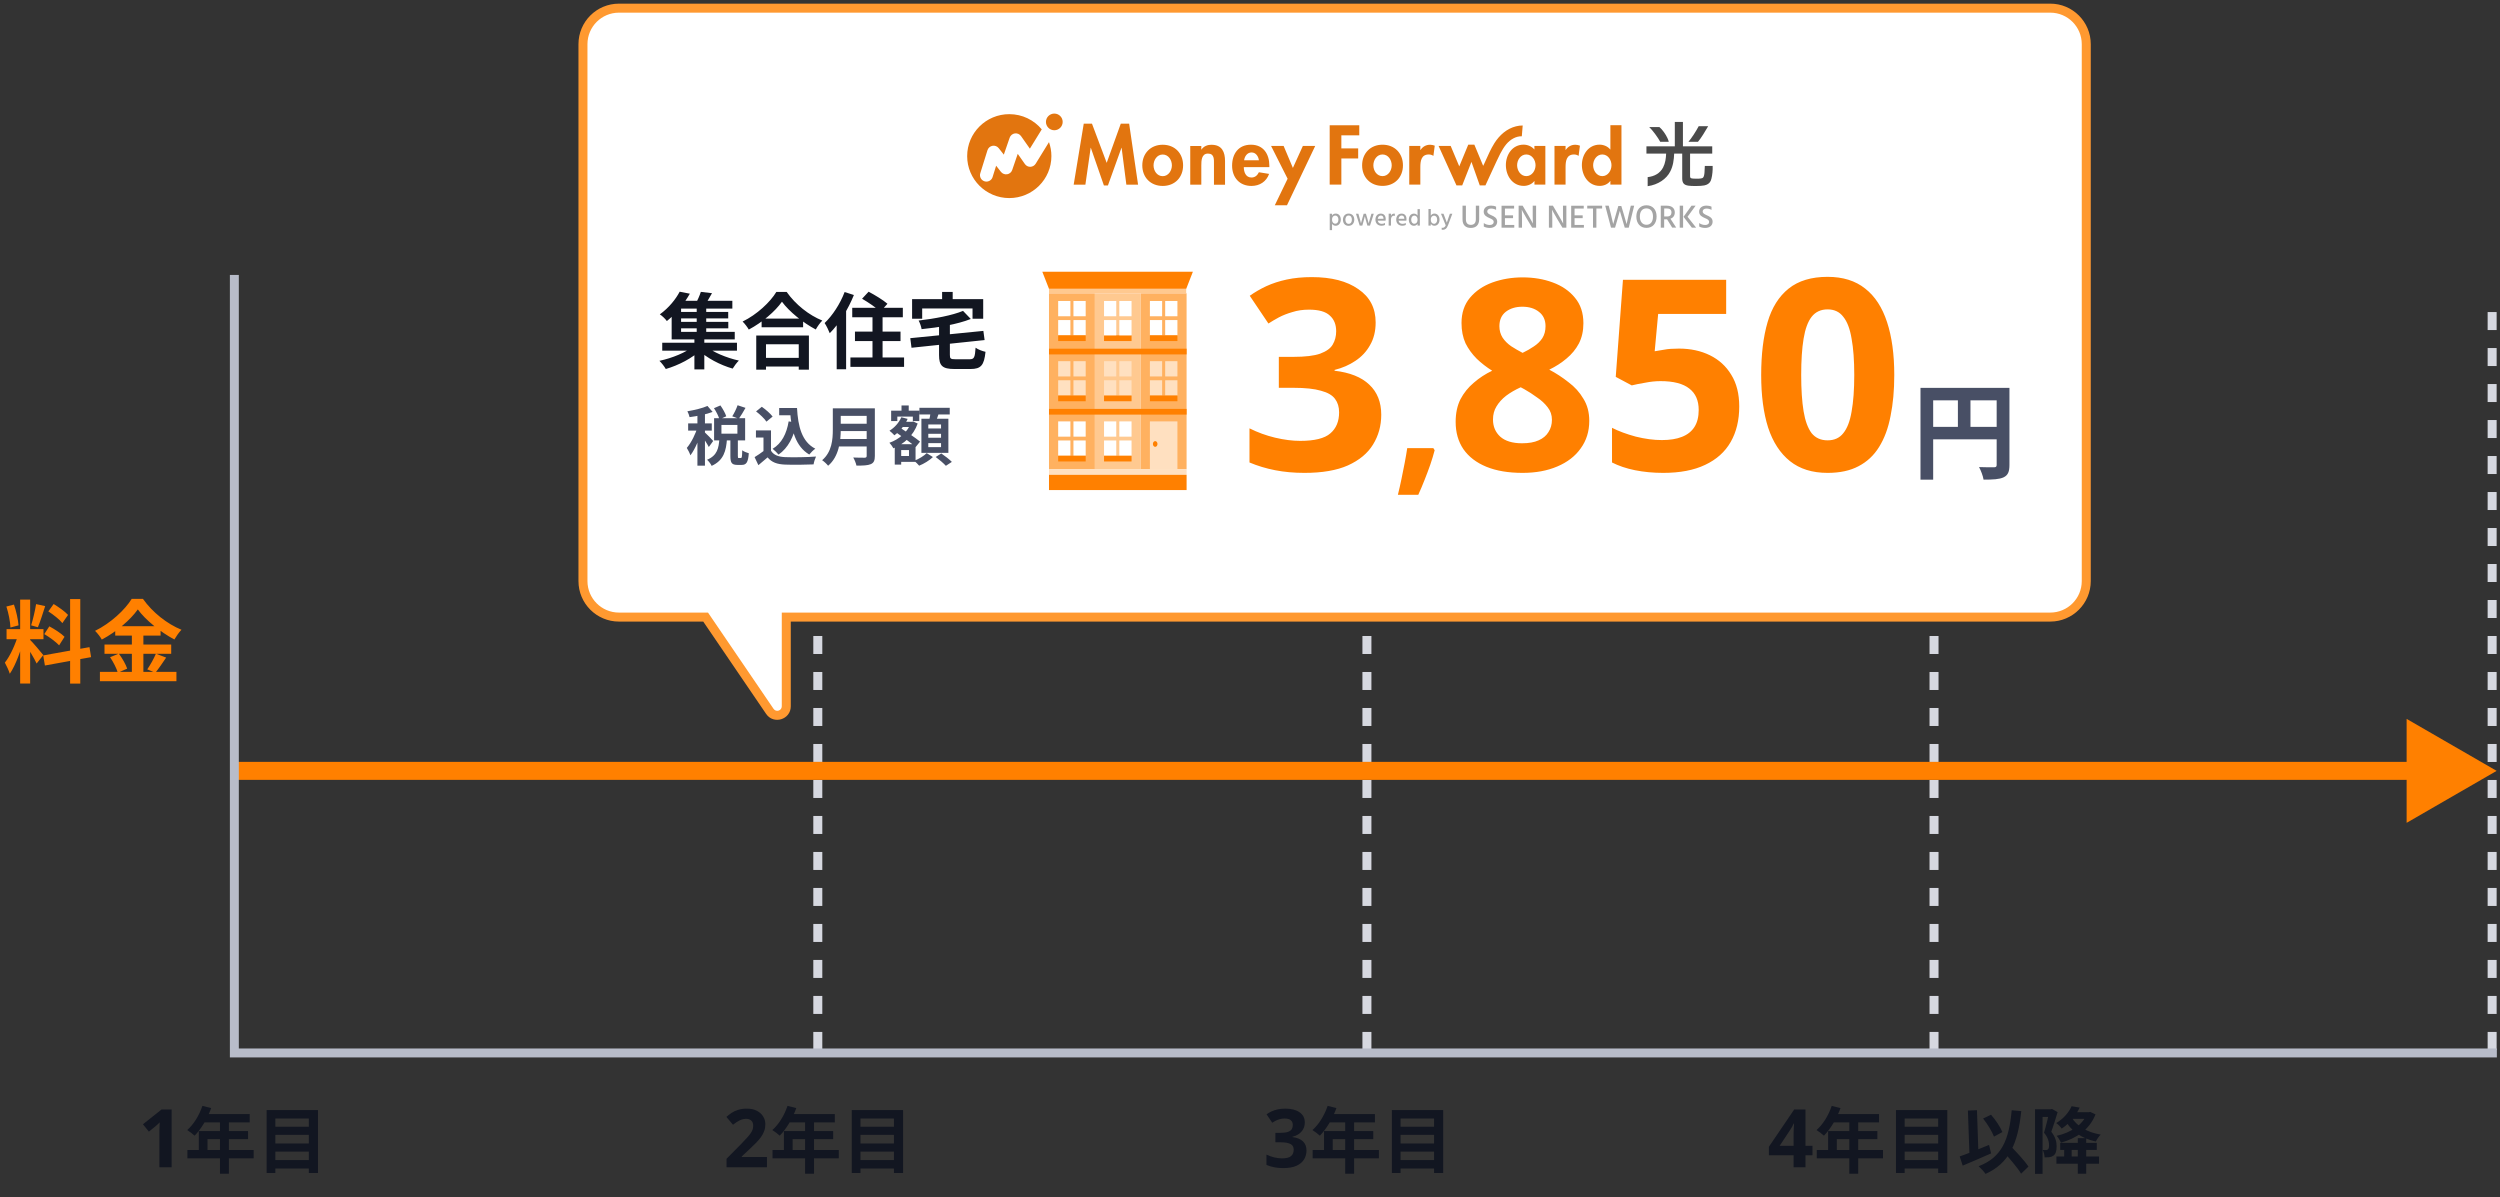 <svg width="332" height="159" viewBox="0 0 332 159" fill="none" xmlns="http://www.w3.org/2000/svg">
<rect x="0" y="0" width="332" height="159" fill="#333333" stroke="none"/>
<path d="M22.793 155.016H21.168V150.572C21.168 150.45 21.168 150.3 21.168 150.12C21.175 149.941 21.182 149.755 21.189 149.561C21.197 149.367 21.204 149.195 21.211 149.044C21.175 149.088 21.096 149.166 20.974 149.281C20.86 149.389 20.752 149.486 20.651 149.572L19.769 150.282L18.984 149.303L21.459 147.334H22.793V155.016ZM26.878 146.858L28.045 147.154C27.538 148.579 26.696 149.957 25.845 150.817C25.625 150.616 25.137 150.234 24.86 150.071C25.721 149.325 26.467 148.101 26.878 146.858ZM27.079 147.948H33.161V149.058H26.524L27.079 147.948ZM26.4 150.205H32.941V151.276H27.557V153.285H26.4V150.205ZM24.889 152.72H33.687V153.83H24.889V152.72ZM29.211 148.522H30.397V155.876H29.211V148.522ZM36.24 149.631H41.434V150.712H36.24V149.631ZM36.24 151.85H41.434V152.931H36.24V151.85ZM36.24 154.059H41.434V155.178H36.24V154.059ZM35.408 147.413H42.227V155.771H41.013V148.541H36.566V155.771H35.408V147.413Z" fill="#121621"/>
<path d="M101.852 155.016H96.483V153.886L98.409 151.939C98.796 151.537 99.108 151.203 99.345 150.938C99.582 150.665 99.754 150.422 99.861 150.206C99.969 149.984 100.023 149.747 100.023 149.496C100.023 149.188 99.937 148.958 99.765 148.808C99.6 148.657 99.374 148.582 99.087 148.582C98.793 148.582 98.506 148.65 98.226 148.786C97.946 148.923 97.652 149.116 97.344 149.367L96.462 148.324C96.684 148.13 96.917 147.951 97.161 147.786C97.412 147.621 97.699 147.488 98.022 147.388C98.352 147.28 98.746 147.226 99.205 147.226C99.707 147.226 100.138 147.319 100.496 147.506C100.862 147.685 101.142 147.933 101.335 148.248C101.536 148.557 101.637 148.908 101.637 149.303C101.637 149.625 101.586 149.923 101.486 150.196C101.393 150.468 101.253 150.734 101.066 150.992C100.887 151.243 100.665 151.505 100.399 151.777C100.134 152.043 99.833 152.333 99.496 152.649L98.506 153.574V153.649H101.852V155.016ZM104.581 146.858L105.748 147.154C105.241 148.579 104.4 149.957 103.549 150.817C103.329 150.616 102.841 150.234 102.564 150.071C103.424 149.325 104.17 148.101 104.581 146.858ZM104.782 147.948H110.865V149.058H104.228L104.782 147.948ZM104.103 150.205H110.645V151.276H105.26V153.285H104.103V150.205ZM102.592 152.72H111.391V153.83H102.592V152.72ZM106.915 148.522H108.101V155.876H106.915V148.522ZM113.944 149.631H119.137V150.712H113.944V149.631ZM113.944 151.85H119.137V152.931H113.944V151.85ZM113.944 154.059H119.137V155.178H113.944V154.059ZM113.112 147.413H119.931V155.771H118.716V148.541H114.269V155.771H113.112V147.413Z" fill="#121621"/>
<path d="M173.277 149.055C173.277 149.407 173.202 149.712 173.051 149.97C172.908 150.228 172.71 150.44 172.459 150.605C172.216 150.769 171.936 150.891 171.62 150.97V151.003C172.237 151.074 172.703 151.261 173.019 151.562C173.342 151.863 173.503 152.269 173.503 152.778C173.503 153.223 173.392 153.624 173.17 153.983C172.954 154.334 172.617 154.614 172.158 154.822C171.706 155.023 171.122 155.123 170.404 155.123C169.981 155.123 169.587 155.087 169.221 155.016C168.855 154.944 168.511 154.84 168.188 154.704V153.327C168.518 153.492 168.862 153.617 169.221 153.703C169.587 153.789 169.924 153.832 170.232 153.832C170.813 153.832 171.219 153.732 171.448 153.531C171.685 153.33 171.803 153.047 171.803 152.681C171.803 152.466 171.749 152.286 171.642 152.143C171.534 151.992 171.344 151.881 171.072 151.81C170.806 151.731 170.433 151.691 169.953 151.691H169.372V150.443H169.963C170.437 150.443 170.795 150.4 171.039 150.314C171.29 150.221 171.459 150.099 171.545 149.948C171.638 149.79 171.685 149.611 171.685 149.41C171.685 149.138 171.599 148.926 171.427 148.775C171.262 148.618 170.982 148.539 170.587 148.539C170.344 148.539 170.121 148.571 169.92 148.636C169.719 148.693 169.537 148.765 169.372 148.851C169.214 148.937 169.074 149.019 168.952 149.098L168.199 147.979C168.4 147.836 168.622 147.707 168.866 147.592C169.117 147.477 169.393 147.388 169.694 147.323C169.996 147.258 170.333 147.226 170.706 147.226C171.495 147.226 172.119 147.388 172.578 147.71C173.044 148.026 173.277 148.474 173.277 149.055ZM176.308 146.858L177.475 147.154C176.968 148.579 176.126 149.957 175.275 150.817C175.055 150.616 174.567 150.234 174.29 150.071C175.151 149.325 175.897 148.101 176.308 146.858ZM176.509 147.948H182.591V149.058H175.954L176.509 147.948ZM175.83 150.205H182.371V151.276H176.987V153.285H175.83V150.205ZM174.319 152.72H183.117V153.83H174.319V152.72ZM178.642 148.522H179.827V155.876H178.642V148.522ZM185.671 149.631H190.864V150.712H185.671V149.631ZM185.671 151.85H190.864V152.931H185.671V151.85ZM185.671 154.059H190.864V155.178H185.671V154.059ZM184.839 147.413H191.657V155.771H190.443V148.541H185.996V155.771H184.839V147.413Z" fill="#121621"/>
<path d="M240.695 153.423H239.77V155.016H238.188V153.423H234.907V152.294L238.274 147.334H239.77V152.165H240.695V153.423ZM238.188 150.863C238.188 150.741 238.188 150.597 238.188 150.432C238.195 150.26 238.202 150.092 238.21 149.927C238.217 149.755 238.224 149.604 238.231 149.475C238.238 149.339 238.245 149.245 238.253 149.195H238.21C238.145 149.339 238.077 149.478 238.005 149.615C237.933 149.751 237.847 149.891 237.747 150.034L236.337 152.165H238.188V150.863ZM243.252 146.858L244.419 147.154C243.912 148.579 243.071 149.957 242.22 150.817C242 150.616 241.512 150.234 241.234 150.071C242.095 149.325 242.841 148.101 243.252 146.858ZM243.453 147.948H249.536V149.058H242.899L243.453 147.948ZM242.774 150.205H249.316V151.276H243.931V153.285H242.774V150.205ZM241.263 152.72H250.062V153.83H241.263V152.72ZM245.586 148.522H246.772V155.876H245.586V148.522ZM252.615 149.631H257.808V150.712H252.615V149.631ZM252.615 151.85H257.808V152.931H252.615V151.85ZM252.615 154.059H257.808V155.178H252.615V154.059ZM251.783 147.413H258.602V155.771H257.387V148.541H252.94V155.771H251.783V147.413ZM263.355 148.541L264.407 148.034C265.028 148.732 265.641 149.67 265.918 150.339L264.799 150.942C264.55 150.272 263.938 149.268 263.355 148.541ZM260.247 153.572C261.232 153.237 262.752 152.625 264.149 152.041L264.416 153.17C263.144 153.744 261.729 154.337 260.648 154.796L260.247 153.572ZM265.851 152.711L266.74 151.908C267.611 152.816 268.835 154.088 269.38 154.92L268.404 155.867C267.898 155.016 266.731 153.686 265.851 152.711ZM267.152 147.441L268.424 147.556C267.974 151.888 266.817 154.48 263.68 155.896C263.517 155.637 263.039 155.121 262.762 154.872C265.813 153.725 266.798 151.391 267.152 147.441ZM261.337 147.48L262.542 147.432L262.752 153.648L261.557 153.696L261.337 147.48ZM273.597 151.774H278.456V152.711H273.597V151.774ZM273.091 153.581H278.752V154.547H273.091V153.581ZM275.931 151.142H277.05V155.876H275.931V151.142ZM274.123 152.185H275.118V153.973H274.123V152.185ZM270.25 147.307H272.507V148.331H271.254V155.886H270.25V147.307ZM272.153 147.307H272.345L272.507 147.269L273.253 147.69C273.004 148.512 272.689 149.555 272.412 150.301C273.004 151.047 273.119 151.688 273.119 152.242C273.119 152.864 272.995 153.266 272.689 153.476C272.536 153.581 272.354 153.648 272.144 153.677C271.972 153.696 271.742 153.705 271.522 153.705C271.513 153.428 271.426 152.998 271.273 152.72C271.446 152.73 271.57 152.74 271.685 152.73C271.79 152.73 271.886 152.711 271.952 152.653C272.067 152.567 272.115 152.376 272.115 152.108C272.115 151.659 271.991 151.066 271.446 150.425C271.713 149.564 272.019 148.245 272.153 147.633V147.307ZM274.86 147.7H277.404V148.589H274.86V147.7ZM277.184 147.7H277.385L277.576 147.661L278.283 147.987C277.499 150.014 275.749 151.171 273.703 151.745C273.578 151.468 273.33 151.056 273.129 150.836C274.965 150.425 276.6 149.392 277.184 147.862V147.7ZM275.089 148.34C275.749 149.526 277.145 150.368 278.972 150.674C278.752 150.884 278.456 151.315 278.312 151.592C276.371 151.171 274.984 150.157 274.171 148.627L275.089 148.34ZM275.108 146.906L276.18 147.088C275.682 148.13 274.946 149.096 273.798 149.88C273.645 149.651 273.301 149.297 273.062 149.144C274.104 148.522 274.764 147.671 275.108 146.906Z" fill="#121621"/>
<line x1="108.605" y1="139.43" x2="108.605" y2="41.404" stroke="#D6D8E0" stroke-width="1.195" stroke-dasharray="2.39 2.39"/>
<line x1="181.527" y1="139.43" x2="181.527" y2="41.404" stroke="#D6D8E0" stroke-width="1.195" stroke-dasharray="2.39 2.39"/>
<line x1="256.839" y1="139.43" x2="256.839" y2="41.404" stroke="#D6D8E0" stroke-width="1.195" stroke-dasharray="2.39 2.39"/>
<line x1="330.956" y1="139.43" x2="330.956" y2="41.404" stroke="#D6D8E0" stroke-width="1.195" stroke-dasharray="2.39 2.39"/>
<path d="M331.554 102.371L319.6 95.469V109.273L331.554 102.371ZM31.44 103.566H43.453V101.175H31.44V103.566ZM43.453 103.566H320.795V101.175H43.453V103.566Z" fill="#FF8000"/>
<path d="M31.122 36.512L31.122 139.832L331.582 139.832" stroke="#B8BCC9" stroke-width="1.188"/>
<path d="M2.677 79.628H4.004V90.77H2.677V79.628ZM0.872 83.549H5.773V84.888H0.872V83.549ZM2.426 84.267L3.215 84.649C2.832 86.251 2.091 88.331 1.302 89.479C1.171 89.037 0.86 88.403 0.645 87.996C1.362 87.112 2.091 85.45 2.426 84.267ZM3.98 84.96C4.327 85.271 5.486 86.658 5.749 86.992L4.864 88.116C4.554 87.435 3.753 86.108 3.322 85.522L3.98 84.96ZM0.848 80.549L1.852 80.286C2.163 81.159 2.402 82.294 2.462 83.047L1.386 83.334C1.362 82.581 1.135 81.422 0.848 80.549ZM4.793 80.226L6 80.489C5.689 81.457 5.331 82.593 5.032 83.298L4.135 83.047C4.374 82.282 4.661 81.075 4.793 80.226ZM9.311 79.557H10.662V90.782H9.311V79.557ZM5.737 87.04L11.882 85.94L12.097 87.267L5.964 88.379L5.737 87.04ZM6.419 81.194L7.124 80.214C7.793 80.621 8.642 81.218 9.037 81.661L8.283 82.749C7.925 82.282 7.088 81.625 6.419 81.194ZM5.881 84.207L6.55 83.179C7.243 83.549 8.14 84.123 8.57 84.566L7.853 85.701C7.447 85.259 6.574 84.613 5.881 84.207ZM18.301 80.931C17.309 82.33 15.48 83.896 13.519 84.936C13.34 84.601 12.934 84.076 12.623 83.777C14.679 82.772 16.604 80.979 17.488 79.533H18.983C20.274 81.35 22.198 82.856 24.099 83.633C23.752 83.992 23.418 84.482 23.155 84.924C21.326 83.956 19.329 82.342 18.301 80.931ZM15.301 83.155H21.326V84.41H15.301V83.155ZM13.878 85.594H22.736V86.825H13.878V85.594ZM13.268 89.228H23.43V90.459H13.268V89.228ZM17.512 83.657H19.042V89.838H17.512V83.657ZM14.619 87.279L15.779 86.801C16.233 87.411 16.711 88.236 16.891 88.797L15.647 89.335C15.492 88.785 15.05 87.913 14.619 87.279ZM20.704 86.813L22.067 87.327C21.577 88.056 21.051 88.833 20.632 89.335L19.556 88.893C19.939 88.331 20.441 87.459 20.704 86.813Z" fill="#FF8000"/>
<path fill-rule="evenodd" clip-rule="evenodd" d="M82.199 1.082C79.558 1.082 77.418 3.223 77.418 5.864V77.167C77.418 79.808 79.558 81.948 82.199 81.948H93.707L102.234 94.47C102.896 95.442 104.417 94.974 104.417 93.797V81.948H272.274C274.915 81.948 277.056 79.808 277.056 77.167V5.864C277.056 3.223 274.915 1.082 272.274 1.082H82.199Z" fill="white"/>
<path d="M93.707 81.948L94.201 81.612L94.023 81.351H93.707V81.948ZM102.234 94.47L102.728 94.133L102.234 94.47ZM104.417 81.948V81.351H103.82V81.948H104.417ZM78.015 5.864C78.015 3.553 79.888 1.68 82.199 1.68V0.484C79.228 0.484 76.82 2.893 76.82 5.864H78.015ZM78.015 77.167V5.864H76.82V77.167H78.015ZM82.199 81.351C79.888 81.351 78.015 79.477 78.015 77.167H76.82C76.82 80.138 79.228 82.546 82.199 82.546V81.351ZM93.707 81.351H82.199V82.546H93.707V81.351ZM102.728 94.133L94.201 81.612L93.213 82.285L101.74 94.806L102.728 94.133ZM103.82 93.797C103.82 94.385 103.059 94.62 102.728 94.133L101.74 94.806C102.733 96.265 105.015 95.562 105.015 93.797H103.82ZM103.82 81.948V93.797H105.015V81.948H103.82ZM272.274 81.351H104.417V82.546H272.274V81.351ZM276.458 77.167C276.458 79.477 274.585 81.351 272.274 81.351V82.546C275.245 82.546 277.653 80.138 277.653 77.167H276.458ZM276.458 5.864V77.167H277.653V5.864H276.458ZM272.274 1.68C274.585 1.68 276.458 3.553 276.458 5.864H277.653C277.653 2.893 275.245 0.484 272.274 0.484V1.68ZM82.199 1.68H272.274V0.484H82.199V1.68Z" fill="#FF9930"/>
<path d="M87.945 45.513H97.87V46.567H87.945V45.513ZM90.053 41.428H96.707V42.285H90.053V41.428ZM90.053 42.746H96.718V43.602H90.053V42.746ZM89.789 39.946H97.256V40.978H89.789V39.946ZM92.523 40.594H93.786V44.448H92.523V40.594ZM92.216 44.81H93.533V49.059H92.216V44.81ZM92.117 45.952L93.105 46.435C91.974 47.555 90.086 48.521 88.417 49.004C88.23 48.675 87.857 48.192 87.571 47.917C89.24 47.566 91.14 46.797 92.117 45.952ZM93.676 45.919C94.62 46.754 96.476 47.522 98.123 47.885C97.849 48.148 97.486 48.631 97.299 48.95C95.641 48.477 93.797 47.511 92.677 46.413L93.676 45.919ZM93.072 38.76L94.555 38.936C94.203 39.595 93.808 40.209 93.5 40.638L92.337 40.407C92.611 39.935 92.918 39.254 93.072 38.76ZM90.261 38.738L91.612 39.002C90.876 40.286 89.91 41.549 88.559 42.636C88.351 42.34 87.923 41.933 87.626 41.747C88.856 40.857 89.756 39.704 90.261 38.738ZM89.196 40.616H90.448V44.074H97.574V45.074H89.196V40.616ZM101.142 42.307H106.654V43.459H101.142V42.307ZM101.011 47.522H106.676V48.675H101.011V47.522ZM100.429 44.557H107.423V49.092H106.073V45.721H101.724V49.092H100.429V44.557ZM103.844 40.067C102.943 41.351 101.252 42.801 99.441 43.767C99.265 43.459 98.903 42.976 98.617 42.702C100.517 41.78 102.284 40.122 103.097 38.771H104.469C105.666 40.462 107.434 41.856 109.202 42.57C108.872 42.9 108.565 43.35 108.334 43.756C106.643 42.867 104.799 41.373 103.844 40.067ZM113.177 40.879H119.896V42.131H113.177V40.879ZM113.539 44.041H119.589V45.293H113.539V44.041ZM112.935 47.467H120.061V48.719H112.935V47.467ZM115.867 41.264H117.206V48.269H115.867V41.264ZM114.483 39.671L115.351 38.738C116.163 39.166 117.294 39.847 117.854 40.341L116.91 41.395C116.416 40.89 115.307 40.154 114.483 39.671ZM112.166 38.782L113.396 39.177C112.65 41.044 111.442 43.009 110.19 44.25C110.08 43.943 109.729 43.218 109.509 42.9C110.552 41.911 111.573 40.352 112.166 38.782ZM111.112 41.824L112.353 40.572L112.364 40.583V49.037H111.112V41.824ZM127.89 41.285L128.922 42.361C127.11 43.075 124.618 43.492 122.389 43.712C122.345 43.383 122.158 42.867 121.993 42.57C124.146 42.318 126.473 41.878 127.89 41.285ZM120.885 44.909L130.591 43.943L130.756 45.161L121.049 46.183L120.885 44.909ZM124.706 42.976H126.144V47.138C126.144 47.632 126.243 47.709 126.902 47.709C127.209 47.709 128.428 47.709 128.779 47.709C129.372 47.709 129.471 47.467 129.559 46.172C129.866 46.413 130.47 46.633 130.876 46.721C130.69 48.499 130.283 49.004 128.889 49.004C128.527 49.004 127.088 49.004 126.759 49.004C125.145 49.004 124.706 48.576 124.706 47.149V42.976ZM125.112 38.771H126.517V40.769H125.112V38.771ZM121.126 39.726H130.569V42.329H129.152V40.967H122.466V42.329H121.126V39.726Z" fill="#121621"/>
<path d="M94.815 54.208L95.67 53.84C95.986 54.285 96.32 54.875 96.448 55.285L95.541 55.696C95.439 55.294 95.123 54.67 94.815 54.208ZM97.953 53.815L99.004 54.165C98.705 54.695 98.38 55.242 98.115 55.61L97.243 55.285C97.499 54.883 97.799 54.276 97.953 53.815ZM95.533 58.286H96.542C96.431 59.851 96.123 61.133 94.507 61.869C94.396 61.612 94.114 61.245 93.9 61.056C95.259 60.492 95.448 59.492 95.533 58.286ZM96.995 58.166H97.987V60.535C97.987 60.791 98.004 60.826 98.106 60.826C98.158 60.826 98.337 60.826 98.389 60.826C98.517 60.826 98.551 60.689 98.568 59.8C98.756 59.953 99.175 60.124 99.44 60.193C99.355 61.407 99.107 61.74 98.5 61.74C98.355 61.74 98.072 61.74 97.927 61.74C97.157 61.74 96.995 61.441 96.995 60.543V58.166ZM95.807 56.431V57.594H97.927V56.431H95.807ZM94.832 55.533H98.953V58.483H94.832V55.533ZM92.617 54.618H93.618V61.843H92.617V54.618ZM91.386 56.226H94.524V57.183H91.386V56.226ZM92.677 56.61L93.276 56.876C92.951 58.098 92.344 59.62 91.686 60.467C91.591 60.167 91.369 59.74 91.207 59.483C91.805 58.799 92.404 57.559 92.677 56.61ZM93.951 53.909L94.635 54.704C93.763 55.037 92.575 55.268 91.574 55.396C91.532 55.174 91.403 54.832 91.284 54.618C92.233 54.456 93.293 54.208 93.951 53.909ZM93.592 57.414C93.806 57.594 94.55 58.363 94.712 58.56L94.131 59.364C93.926 58.953 93.413 58.175 93.147 57.816L93.592 57.414ZM103.476 54.182H105.28V55.148H103.476V54.182ZM104.767 54.182H105.844C105.973 56.619 106.486 58.679 108.272 59.586C108.033 59.748 107.657 60.124 107.469 60.364C105.648 59.278 105.083 57.123 104.929 54.635H104.767V54.182ZM104.733 55.961L105.793 56.114C105.417 58.038 104.656 59.492 103.39 60.372C103.237 60.176 102.835 59.774 102.604 59.603C103.801 58.885 104.459 57.611 104.733 55.961ZM102.39 57.158V60.304H101.39V58.107H100.389V57.158H102.39ZM102.39 59.859C102.732 60.424 103.382 60.672 104.271 60.706C105.271 60.749 107.212 60.723 108.367 60.629C108.255 60.868 108.084 61.364 108.042 61.672C107.007 61.723 105.28 61.74 104.254 61.698C103.202 61.655 102.493 61.407 101.937 60.74C101.561 61.074 101.176 61.398 100.714 61.775L100.21 60.706C100.595 60.467 101.056 60.167 101.45 59.859H102.39ZM100.406 54.635L101.167 54.02C101.68 54.379 102.305 54.917 102.604 55.319L101.783 55.995C101.527 55.593 100.911 55.02 100.406 54.635ZM111.299 54.225H115.574V55.225H111.299V54.225ZM111.308 56.268H115.617V57.243H111.308V56.268ZM111.265 58.295H115.557V59.287H111.265V58.295ZM110.598 54.225H111.65V57.055C111.65 58.543 111.419 60.638 109.974 61.852C109.82 61.638 109.401 61.253 109.179 61.116C110.478 60.013 110.598 58.363 110.598 57.055V54.225ZM115.095 54.225H116.181V60.552C116.181 61.159 116.036 61.467 115.643 61.638C115.232 61.817 114.625 61.834 113.736 61.834C113.676 61.527 113.479 61.031 113.308 60.757C113.915 60.791 114.625 60.783 114.83 60.783C115.027 60.774 115.095 60.714 115.095 60.535V54.225ZM119.439 56.012H121.14V56.705H119.439V56.012ZM119.721 53.849H120.679V55.183H119.721V53.849ZM119.285 58.987H121.585V61.339H119.285V60.56H120.713V59.765H119.285V58.987ZM118.344 54.533H122.081V55.918H121.226V55.328H119.165V55.918H118.344V54.533ZM118.823 58.987H119.678V61.698H118.823V58.987ZM120.969 56.012H121.132L121.286 55.978L121.867 56.243C121.303 57.859 120.054 58.953 118.644 59.535C118.532 59.321 118.293 58.979 118.114 58.799C119.387 58.363 120.55 57.363 120.969 56.157V56.012ZM119.695 55.413L120.533 55.627C120.148 56.508 119.473 57.303 118.772 57.807C118.635 57.645 118.31 57.337 118.122 57.2C118.798 56.79 119.387 56.132 119.695 55.413ZM118.934 57.371L119.473 56.756C120.311 57.312 121.568 58.132 122.183 58.645L121.602 59.364C121.021 58.833 119.798 57.97 118.934 57.371ZM122.098 54.157H126.125V55.037H122.098V54.157ZM123.278 57.611V58.132H124.971V57.611H123.278ZM123.278 58.85V59.381H124.971V58.85H123.278ZM123.278 56.371V56.901H124.971V56.371H123.278ZM122.363 55.61H125.945V60.142H122.363V55.61ZM123.603 54.627L124.723 54.755C124.552 55.277 124.346 55.815 124.201 56.174L123.346 56.012C123.449 55.61 123.56 55.037 123.603 54.627ZM123.064 60.176L123.893 60.697C123.44 61.133 122.696 61.595 122.064 61.843C121.91 61.655 121.619 61.373 121.405 61.193C122.021 60.962 122.722 60.526 123.064 60.176ZM124.261 60.689L125.005 60.218C125.467 60.535 126.091 61.014 126.407 61.339L125.612 61.86C125.33 61.544 124.731 61.031 124.261 60.689Z" fill="#484F65"/>
<path d="M182.686 42.822C182.686 43.979 182.438 44.983 181.942 45.833C181.47 46.683 180.82 47.379 179.994 47.922C179.191 48.465 178.27 48.867 177.231 49.127V49.233C179.262 49.469 180.797 50.083 181.836 51.075C182.898 52.066 183.43 53.401 183.43 55.077C183.43 56.541 183.064 57.864 182.332 59.044C181.623 60.201 180.513 61.122 179.002 61.807C177.514 62.468 175.59 62.799 173.229 62.799C171.835 62.799 170.537 62.681 169.332 62.444C168.128 62.208 166.995 61.866 165.932 61.417V56.884C167.018 57.427 168.152 57.84 169.332 58.123C170.537 58.407 171.647 58.548 172.662 58.548C174.575 58.548 175.909 58.218 176.664 57.557C177.444 56.895 177.833 55.963 177.833 54.758C177.833 54.05 177.656 53.46 177.302 52.987C176.948 52.492 176.322 52.126 175.425 51.889C174.551 51.63 173.323 51.5 171.741 51.5H169.828V47.391H171.776C173.335 47.391 174.516 47.249 175.318 46.966C176.145 46.659 176.7 46.258 176.983 45.762C177.29 45.242 177.444 44.652 177.444 43.991C177.444 43.093 177.16 42.397 176.594 41.901C176.05 41.382 175.13 41.122 173.831 41.122C173.028 41.122 172.296 41.228 171.635 41.441C170.974 41.629 170.371 41.866 169.828 42.149C169.309 42.432 168.848 42.704 168.447 42.964L165.968 39.28C166.629 38.808 167.361 38.383 168.164 38.005C168.99 37.627 169.899 37.332 170.891 37.119C171.883 36.907 172.993 36.8 174.22 36.8C176.818 36.8 178.872 37.332 180.383 38.394C181.918 39.433 182.686 40.909 182.686 42.822ZM190.523 59.788C190.371 60.378 190.177 61.019 189.941 61.711C189.705 62.386 189.452 63.06 189.182 63.735C188.912 64.426 188.634 65.084 188.347 65.708H185.64C185.809 65.034 185.969 64.325 186.121 63.583C186.273 62.858 186.416 62.141 186.551 61.433C186.686 60.724 186.795 60.083 186.88 59.51H190.346L190.523 59.788ZM202.2 36.836C203.664 36.836 204.998 37.06 206.203 37.509C207.431 37.958 208.411 38.631 209.143 39.528C209.898 40.425 210.276 41.559 210.276 42.928C210.276 43.944 210.075 44.841 209.674 45.62C209.273 46.376 208.729 47.037 208.045 47.604C207.383 48.17 206.616 48.666 205.742 49.091C206.64 49.563 207.49 50.118 208.293 50.756C209.119 51.37 209.78 52.102 210.276 52.952C210.796 53.779 211.055 54.758 211.055 55.892C211.055 57.285 210.677 58.501 209.922 59.54C209.19 60.579 208.151 61.382 206.805 61.949C205.483 62.515 203.948 62.799 202.2 62.799C200.311 62.799 198.706 62.527 197.383 61.984C196.061 61.441 195.045 60.662 194.337 59.646C193.652 58.631 193.31 57.427 193.31 56.033C193.31 54.877 193.522 53.873 193.947 53.023C194.396 52.173 194.986 51.441 195.718 50.827C196.45 50.189 197.265 49.658 198.162 49.233C197.407 48.761 196.722 48.229 196.108 47.639C195.494 47.025 194.998 46.34 194.62 45.585C194.266 44.805 194.089 43.908 194.089 42.893C194.089 41.547 194.467 40.425 195.223 39.528C195.978 38.631 196.97 37.958 198.198 37.509C199.449 37.06 200.784 36.836 202.2 36.836ZM198.269 55.715C198.269 56.636 198.587 57.391 199.225 57.982C199.886 58.572 200.854 58.867 202.129 58.867C203.027 58.867 203.759 58.737 204.326 58.477C204.916 58.218 205.353 57.852 205.636 57.38C205.943 56.907 206.097 56.364 206.097 55.75C206.097 55.113 205.908 54.558 205.53 54.085C205.152 53.59 204.68 53.153 204.113 52.775C203.57 52.373 203.003 52.008 202.413 51.677L201.952 51.429C201.22 51.76 200.571 52.137 200.004 52.562C199.461 52.987 199.036 53.46 198.729 53.979C198.422 54.475 198.269 55.054 198.269 55.715ZM202.165 40.732C201.291 40.732 200.559 40.956 199.969 41.405C199.402 41.854 199.119 42.491 199.119 43.318C199.119 43.885 199.26 44.392 199.544 44.841C199.827 45.266 200.205 45.644 200.677 45.974C201.15 46.281 201.657 46.576 202.2 46.86C202.743 46.6 203.239 46.317 203.688 46.01C204.16 45.703 204.538 45.337 204.821 44.912C205.105 44.463 205.246 43.932 205.246 43.318C205.246 42.491 204.951 41.854 204.361 41.405C203.794 40.956 203.062 40.732 202.165 40.732ZM222.966 46.293C224.501 46.293 225.87 46.588 227.075 47.179C228.279 47.769 229.223 48.631 229.908 49.764C230.617 50.898 230.971 52.303 230.971 53.979C230.971 55.797 230.593 57.368 229.837 58.69C229.082 60.012 227.948 61.028 226.437 61.736C224.949 62.444 223.096 62.799 220.876 62.799C219.554 62.799 218.302 62.681 217.122 62.444C215.964 62.208 214.949 61.866 214.075 61.417V56.813C214.949 57.261 216 57.651 217.228 57.982C218.456 58.289 219.613 58.442 220.699 58.442C221.762 58.442 222.647 58.3 223.355 58.017C224.087 57.734 224.642 57.297 225.02 56.706C225.398 56.116 225.587 55.361 225.587 54.44C225.587 53.188 225.174 52.244 224.347 51.606C223.521 50.945 222.246 50.614 220.522 50.614C219.861 50.614 219.176 50.685 218.467 50.827C217.759 50.945 217.169 51.063 216.696 51.181L214.571 50.048L215.528 37.155H229.235V41.688H220.203L219.743 46.647C220.144 46.576 220.569 46.506 221.018 46.435C221.49 46.34 222.139 46.293 222.966 46.293ZM251.559 49.8C251.559 51.83 251.394 53.649 251.063 55.254C250.756 56.86 250.249 58.23 249.54 59.363C248.855 60.473 247.946 61.323 246.813 61.913C245.703 62.504 244.333 62.799 242.704 62.799C240.673 62.799 239.009 62.279 237.71 61.24C236.411 60.201 235.443 58.714 234.805 56.777C234.192 54.841 233.885 52.515 233.885 49.8C233.885 47.06 234.168 44.723 234.735 42.786C235.301 40.85 236.234 39.363 237.533 38.324C238.832 37.285 240.555 36.765 242.704 36.765C244.735 36.765 246.4 37.285 247.698 38.324C248.997 39.339 249.965 40.827 250.603 42.786C251.24 44.723 251.559 47.06 251.559 49.8ZM239.198 49.8C239.198 51.712 239.304 53.318 239.516 54.617C239.729 55.892 240.083 56.86 240.579 57.521C241.098 58.159 241.807 58.477 242.704 58.477C243.601 58.477 244.298 58.159 244.794 57.521C245.313 56.884 245.679 55.927 245.892 54.652C246.128 53.353 246.246 51.736 246.246 49.8C246.246 47.863 246.128 46.258 245.892 44.983C245.679 43.684 245.313 42.716 244.794 42.078C244.298 41.417 243.601 41.086 242.704 41.086C241.807 41.086 241.098 41.417 240.579 42.078C240.083 42.716 239.729 43.684 239.516 44.983C239.304 46.258 239.198 47.863 239.198 49.8Z" fill="#FF8000"/>
<path d="M255.041 51.507H265.964V53.163H256.725V63.697H255.041V51.507ZM265.157 51.507H266.855V61.735C266.855 62.639 266.66 63.112 266.075 63.391C265.505 63.655 264.67 63.697 263.418 63.697C263.348 63.224 263.056 62.459 262.819 62.027C263.626 62.069 264.531 62.055 264.809 62.055C265.074 62.055 265.157 61.971 265.157 61.721V51.507ZM255.959 56.684H265.978V58.34H255.959V56.684ZM260.009 52.412H261.678V57.505H260.009V52.412Z" fill="#484F65"/>
<g clip-path="url(#clip0_18206_2899)">
<path d="M151.488 38.949H145.397V62.295H151.488V38.949Z" fill="#FFC990"/>
<path d="M148.24 47.965H146.616V49.992H148.24V47.965Z" fill="#FFE0C0"/>
<path d="M150.27 47.965H148.646V49.992H150.27V47.965Z" fill="#FFE0C0"/>
<path d="M148.24 50.499H146.616V52.526H148.24V50.499Z" fill="#FFE0C0"/>
<path d="M150.27 50.499H148.646V52.526H150.27V50.499Z" fill="#FFE0C0"/>
<path d="M150.271 52.526H146.616V53.286H150.271V52.526Z" fill="#FF8000"/>
<path d="M148.24 55.961H146.616V57.988H148.24V55.961Z" fill="white"/>
<path d="M150.27 55.961H148.646V57.988H150.27V55.961Z" fill="white"/>
<path d="M148.24 58.494H146.616V60.521H148.24V58.494Z" fill="white"/>
<path d="M150.27 58.494H148.646V60.521H150.27V58.494Z" fill="white"/>
<path d="M150.271 60.522H146.616V61.282H150.271V60.522Z" fill="#FF8000"/>
<path d="M157.579 38.949H151.488V62.295H157.579V38.949Z" fill="#FFB160"/>
<path d="M154.331 39.972H152.707V41.999H154.331V39.972Z" fill="white"/>
<path d="M156.361 39.972H154.737V41.999H156.361V39.972Z" fill="white"/>
<path d="M154.331 42.505H152.707V44.532H154.331V42.505Z" fill="white"/>
<path d="M156.361 42.505H154.737V44.532H156.361V42.505Z" fill="white"/>
<path d="M156.362 44.532H152.707V45.292H156.362V44.532Z" fill="#FF8000"/>
<path d="M156.362 55.961H152.707V62.295H156.362V55.961Z" fill="#FFE0C0"/>
<path d="M154.331 47.965H152.707V49.992H154.331V47.965Z" fill="#FFE0C0"/>
<path d="M156.361 47.965H154.737V49.992H156.361V47.965Z" fill="#FFE0C0"/>
<path d="M154.331 50.499H152.707V52.526H154.331V50.499Z" fill="#FFE0C0"/>
<path d="M156.361 50.499H154.737V52.526H156.361V50.499Z" fill="#FFE0C0"/>
<path d="M156.362 52.526H152.707V53.286H156.362V52.526Z" fill="#FF8000"/>
<path d="M145.397 38.949H139.306V62.295H145.397V38.949Z" fill="#FFB160"/>
<path d="M157.528 38.36H139.307L138.417 36.082H158.417L157.528 38.36Z" fill="#FF8000"/>
<path d="M157.528 38.36H139.306V38.949H157.528V38.36Z" fill="#FFC990"/>
<path d="M157.58 46.306H139.306V47.066H157.58V46.306Z" fill="#FF8000"/>
<path d="M153.409 59.34C153.577 59.34 153.714 59.169 153.714 58.959C153.714 58.75 153.577 58.579 153.409 58.579C153.241 58.579 153.105 58.75 153.105 58.959C153.105 59.169 153.241 59.34 153.409 59.34Z" fill="#FF8000"/>
<path d="M157.58 54.3H139.306V55.06H157.58V54.3Z" fill="#FF8000"/>
<path d="M157.58 62.295H139.306V63.055H157.58V62.295Z" fill="#FFE0C0"/>
<path d="M157.58 63.055H139.306V65.082H157.58V63.055Z" fill="#FF8000"/>
<path d="M142.149 39.972H140.525V41.999H142.149V39.972Z" fill="white"/>
<path d="M144.179 39.972H142.555V41.999H144.179V39.972Z" fill="white"/>
<path d="M142.149 42.505H140.525V44.532H142.149V42.505Z" fill="white"/>
<path d="M144.179 42.505H142.555V44.532H144.179V42.505Z" fill="white"/>
<path d="M144.18 44.532H140.525V45.292H144.18V44.532Z" fill="#FF8000"/>
<path d="M142.149 47.965H140.525V49.992H142.149V47.965Z" fill="#FFE0C0"/>
<path d="M144.179 47.965H142.555V49.992H144.179V47.965Z" fill="#FFE0C0"/>
<path d="M142.149 50.499H140.525V52.526H142.149V50.499Z" fill="#FFE0C0"/>
<path d="M144.179 50.499H142.555V52.526H144.179V50.499Z" fill="#FFE0C0"/>
<path d="M144.18 52.526H140.525V53.286H144.18V52.526Z" fill="#FF8000"/>
<path d="M142.149 55.961H140.525V57.988H142.149V55.961Z" fill="white"/>
<path d="M144.179 55.961H142.555V57.988H144.179V55.961Z" fill="white"/>
<path d="M142.149 58.494H140.525V60.521H142.149V58.494Z" fill="white"/>
<path d="M144.179 58.494H142.555V60.521H144.179V58.494Z" fill="white"/>
<path d="M144.18 60.522H140.525V61.282H144.18V60.522Z" fill="#FF8000"/>
<path d="M150.271 44.532H146.616V45.292H150.271V44.532Z" fill="#FF8000"/>
<path d="M148.24 42.505H146.616V44.532H148.24V42.505Z" fill="white"/>
<path d="M150.27 42.505H148.646V44.532H150.27V42.505Z" fill="white"/>
<path d="M148.24 39.972H146.616V41.999H148.24V39.972Z" fill="white"/>
<path d="M150.27 39.972H148.646V41.999H150.27V39.972Z" fill="white"/>
</g>
<path d="M149.951 16.425L151.136 24.525H149.58L148.951 19.63H148.929L147.132 24.631H146.599L144.864 19.63H144.841L144.139 24.525H142.584L143.921 16.425H145.015L146.969 21.627L148.839 16.425H149.951ZM157.115 21.963C157.115 23.551 156.026 24.693 154.409 24.693C152.792 24.693 151.697 23.551 151.697 21.963C151.697 20.374 152.798 19.222 154.409 19.222C156.02 19.222 157.115 20.363 157.115 21.963ZM155.627 21.963C155.627 21.252 155.167 20.52 154.409 20.52C153.651 20.52 153.191 21.252 153.191 21.963C153.191 22.673 153.651 23.395 154.409 23.395C155.167 23.395 155.627 22.651 155.627 21.963ZM160.9 19.222C160.372 19.222 159.861 19.401 159.558 19.859H159.535V19.39H158.064V24.525H159.535V21.985C159.535 21.37 159.547 20.396 160.417 20.396C161.287 20.396 161.214 21.191 161.214 21.812V24.53H162.685V21.392C162.685 20.201 162.287 19.227 160.9 19.227V19.222ZM168.57 22.013V22.192H165.178C165.178 22.841 165.431 23.574 166.195 23.574C166.677 23.574 166.981 23.283 167.183 22.875L168.536 23.093C168.177 24.116 167.278 24.693 166.195 24.693C164.6 24.693 163.623 23.563 163.623 22.002C163.623 20.441 164.454 19.216 166.122 19.216C167.789 19.216 168.57 20.463 168.57 22.008V22.013ZM167.183 21.28C167.11 20.754 166.773 20.245 166.206 20.245C165.639 20.245 165.291 20.749 165.218 21.28H167.183ZM171.697 22.304L170.467 19.384H168.8L170.995 23.736L169.294 27.26H170.911L174.662 19.378H173.022L171.697 22.298V22.304ZM186.312 21.957C186.312 23.546 185.218 24.687 183.601 24.687C181.983 24.687 180.889 23.546 180.889 21.957C180.889 20.368 181.989 19.216 183.601 19.216C185.212 19.216 186.312 20.357 186.312 21.957ZM184.819 21.957C184.819 21.247 184.359 20.514 183.601 20.514C182.843 20.514 182.382 21.247 182.382 21.957C182.382 22.668 182.843 23.389 183.601 23.389C184.359 23.389 184.819 22.645 184.819 21.957ZM188.643 19.915H188.62V19.384H187.149V24.519H188.62V22.209C188.62 21.415 188.727 20.514 189.743 20.514C189.962 20.514 190.175 20.575 190.355 20.704L190.535 19.345C190.344 19.272 190.136 19.222 189.923 19.222C189.378 19.222 188.935 19.473 188.643 19.921V19.915ZM203.775 19.384H205.223V24.519H203.775V24.049H203.752C203.438 24.458 202.887 24.687 202.354 24.687C200.844 24.687 199.979 23.317 199.979 21.924C199.979 20.531 200.849 19.21 202.332 19.21C202.865 19.21 203.415 19.44 203.769 19.859V19.378L203.775 19.384ZM203.921 21.946C203.921 21.252 203.449 20.514 202.691 20.514C201.933 20.514 201.473 21.258 201.473 21.946C201.473 22.634 201.933 23.389 202.691 23.389C203.449 23.389 203.921 22.634 203.921 21.946ZM207.93 19.915H207.907V19.384H206.436V24.519H207.907V22.209C207.907 21.415 208.014 20.514 209.03 20.514C209.249 20.514 209.462 20.575 209.637 20.704L209.816 19.345C209.625 19.272 209.418 19.222 209.204 19.222C208.66 19.222 208.216 19.473 207.924 19.921L207.93 19.915ZM215.33 16.632V24.519H213.859V24.038H213.836C213.533 24.458 212.989 24.687 212.45 24.687C210.939 24.687 210.074 23.317 210.074 21.924C210.074 20.531 210.945 19.21 212.427 19.21C212.96 19.21 213.511 19.44 213.836 19.848H213.859V16.626H215.33V16.632ZM214.005 21.946C214.005 21.252 213.544 20.514 212.786 20.514C212.028 20.514 211.568 21.258 211.568 21.946C211.568 22.634 212.028 23.389 212.786 23.389C213.544 23.389 214.005 22.634 214.005 21.946ZM176.588 24.519H178.132V21.045H180.366V19.703H178.132V17.969H180.512V16.632H176.582V24.519H176.588ZM202.096 18.103L202.214 16.665C201.91 16.665 201.613 16.704 201.321 16.777C200.091 17.085 199.126 17.957 198.463 19.003C197.975 19.776 197.615 20.62 197.239 21.448L197.093 21.767C197.059 21.84 197.014 21.929 196.964 22.024L195.796 19.216H194.982L193.791 22.097L192.652 19.384H191.046L193.421 24.625H194.179L195.409 21.498L196.515 24.625C196.745 24.625 197.261 24.625 197.261 24.625C197.261 24.625 197.273 24.598 197.284 24.581C197.497 24.144 198.733 21.387 199.221 20.43C199.434 20.016 199.726 19.524 200.024 19.166C200.563 18.522 201.315 18.075 202.107 18.097L202.096 18.103ZM136.84 22.153C136.548 22.164 136.279 22.024 136.11 21.789L135.156 20.43L134.42 22.578C134.319 22.875 134.061 23.093 133.752 23.143C133.443 23.193 133.129 23.076 132.932 22.83L132.287 22.008L131.815 23.518C131.703 23.881 131.36 24.116 130.995 24.116C130.911 24.116 130.827 24.105 130.743 24.077C130.288 23.937 130.041 23.456 130.181 23.009L131.136 19.949C131.231 19.647 131.484 19.423 131.798 19.361C132.113 19.306 132.433 19.423 132.629 19.675L133.308 20.536L134.083 18.288C134.19 17.985 134.454 17.762 134.774 17.717C135.094 17.672 135.408 17.812 135.594 18.075L136.767 19.742L138.345 17.18C137.317 15.944 135.768 15.16 134.033 15.16C130.945 15.16 128.44 17.655 128.44 20.732C128.44 23.809 130.945 26.304 134.033 26.304C137.121 26.304 139.625 23.809 139.625 20.732C139.625 20.083 139.513 19.457 139.305 18.875L137.536 21.745C137.385 21.991 137.121 22.142 136.829 22.153H136.84ZM140.013 15.082C139.401 15.082 138.901 15.58 138.901 16.19C138.901 16.799 139.401 17.297 140.013 17.297C140.625 17.297 141.124 16.799 141.124 16.19C141.124 15.58 140.625 15.082 140.013 15.082Z" fill="#E2750F"/>
<path d="M227.384 19.434V20.396H224.442V23.412C224.442 23.635 224.537 23.703 224.885 23.719C225.02 23.719 225.177 23.73 225.34 23.73H225.554C225.767 23.719 225.958 23.691 226.036 23.663C226.154 23.624 226.227 23.529 226.267 23.412C226.334 23.238 226.385 22.863 226.401 22.035H227.44C227.44 22.338 227.44 22.492 227.44 22.5C227.423 23.048 227.322 23.719 227.171 24.038C227.008 24.374 226.71 24.547 226.323 24.625C226.081 24.676 225.649 24.704 225.177 24.704C224.745 24.704 224.408 24.687 224.206 24.654C223.656 24.57 223.398 24.329 223.398 23.691V20.396H222.331C222.291 21.224 222.196 22.035 221.803 22.785C221.303 23.764 220.208 24.53 218.81 24.726V23.523C219.714 23.423 220.455 23.014 220.86 22.237C221.157 21.661 221.236 21.029 221.264 20.396H218.647V19.434H222.415V16.19H223.493V19.434H227.39H227.384ZM220.478 18.83C220.22 18.321 219.422 17.236 219.012 16.872H220.366C220.803 17.247 221.168 17.795 221.421 18.304C221.472 18.388 221.612 18.757 221.612 18.83H220.478ZM224.223 18.83C224.599 18.411 225.256 17.398 225.587 16.76H226.845C226.458 17.443 225.896 18.355 225.492 18.83H224.223Z" fill="#4A4A4A"/>
<path d="M176.896 28.625C176.997 28.463 177.159 28.362 177.384 28.362C177.811 28.362 178.058 28.709 178.058 29.162C178.058 29.615 177.794 29.984 177.378 29.984C177.171 29.984 177.002 29.889 176.896 29.721V30.566H176.587V28.384H176.896V28.625ZM177.743 29.162C177.743 28.826 177.564 28.625 177.334 28.625C177.126 28.625 176.896 28.759 176.896 29.162C176.896 29.565 177.131 29.71 177.322 29.71C177.558 29.71 177.743 29.52 177.743 29.162Z" fill="#A4A4A4"/>
<path d="M178.344 29.184C178.344 28.72 178.636 28.362 179.091 28.362C179.591 28.362 179.849 28.72 179.849 29.173C179.849 29.626 179.579 29.99 179.091 29.99C178.602 29.99 178.344 29.632 178.344 29.184ZM178.664 29.173C178.664 29.47 178.821 29.727 179.097 29.727C179.394 29.727 179.529 29.475 179.529 29.179C179.529 28.882 179.411 28.619 179.091 28.619C178.805 28.619 178.664 28.882 178.664 29.179V29.173Z" fill="#A4A4A4"/>
<path d="M180.067 28.385H180.393L180.539 28.905C180.702 29.47 180.735 29.666 180.735 29.666C180.735 29.666 180.775 29.47 180.943 28.905L181.095 28.385H181.392L181.55 28.905C181.724 29.487 181.757 29.671 181.757 29.671C181.757 29.671 181.797 29.487 181.971 28.905L182.128 28.385H182.437L181.937 29.962H181.589L181.443 29.447C181.291 28.916 181.252 28.72 181.252 28.72C181.252 28.72 181.207 28.922 181.061 29.447L180.915 29.962H180.567L180.073 28.385H180.067Z" fill="#A4A4A4"/>
<path d="M183.926 29.878C183.808 29.945 183.611 29.979 183.465 29.979C182.971 29.979 182.657 29.649 182.657 29.179C182.657 28.659 182.965 28.368 183.364 28.368C183.763 28.368 184.021 28.614 184.021 29.101C184.021 29.145 184.01 29.252 184.004 29.302H182.965C183.01 29.576 183.212 29.727 183.504 29.727C183.656 29.727 183.819 29.682 183.926 29.61V29.884V29.878ZM183.729 29.006C183.723 28.776 183.6 28.619 183.375 28.619C183.173 28.619 183.005 28.765 182.965 29.061H183.729V29.006Z" fill="#A4A4A4"/>
<path d="M184.723 28.659C184.791 28.485 184.925 28.368 185.139 28.368C185.172 28.368 185.201 28.368 185.234 28.379V28.675C185.184 28.653 185.139 28.648 185.088 28.648C184.869 28.648 184.723 28.871 184.723 29.117V29.956H184.414V28.379H184.723V28.653V28.659Z" fill="#A4A4A4"/>
<path d="M186.687 29.878C186.569 29.945 186.373 29.979 186.227 29.979C185.733 29.979 185.418 29.649 185.418 29.179C185.418 28.659 185.727 28.368 186.126 28.368C186.525 28.368 186.783 28.614 186.783 29.101C186.783 29.145 186.772 29.252 186.766 29.302H185.727C185.772 29.576 185.974 29.727 186.266 29.727C186.418 29.727 186.581 29.682 186.687 29.61V29.884V29.878ZM186.491 29.006C186.485 28.776 186.362 28.619 186.137 28.619C185.935 28.619 185.767 28.765 185.727 29.061H186.491V29.006Z" fill="#A4A4A4"/>
<path d="M188.557 27.764V29.962H188.249V29.721C188.148 29.884 187.985 29.984 187.766 29.984C187.328 29.984 187.092 29.604 187.092 29.184C187.092 28.686 187.378 28.368 187.771 28.368C187.974 28.368 188.142 28.463 188.249 28.631V27.769H188.557V27.764ZM188.249 29.162C188.249 28.765 188.007 28.631 187.828 28.631C187.597 28.631 187.406 28.815 187.406 29.184C187.406 29.503 187.586 29.716 187.816 29.716C188.035 29.716 188.249 29.565 188.249 29.162Z" fill="#A4A4A4"/>
<path d="M190.013 28.625C190.119 28.463 190.288 28.362 190.49 28.362C190.883 28.362 191.169 28.681 191.169 29.179C191.169 29.598 190.933 29.979 190.49 29.979C190.271 29.979 190.114 29.878 190.007 29.716V29.956H189.698V27.758H190.007V28.619L190.013 28.625ZM190.855 29.19C190.855 28.815 190.664 28.636 190.434 28.636C190.254 28.636 190.013 28.77 190.013 29.168C190.013 29.565 190.226 29.721 190.445 29.721C190.675 29.721 190.855 29.509 190.855 29.19Z" fill="#A4A4A4"/>
<path d="M191.354 28.384H191.697L191.893 28.899C192.112 29.47 192.14 29.565 192.14 29.565C192.14 29.565 192.168 29.47 192.365 28.899L192.544 28.384H192.87L192.297 29.917C192.123 30.376 191.882 30.521 191.601 30.521C191.551 30.521 191.506 30.521 191.455 30.505V30.242C191.494 30.253 191.528 30.253 191.562 30.253C191.764 30.253 191.904 30.141 191.989 29.923L191.36 28.379L191.354 28.384Z" fill="#A4A4A4"/>
<path d="M195.986 27.316H196.435V29.117C196.435 29.889 196.002 30.27 195.323 30.27C194.644 30.27 194.223 29.889 194.223 29.151V27.316H194.672V29.145C194.672 29.671 194.964 29.861 195.329 29.861C195.694 29.861 195.991 29.677 195.991 29.128V27.322L195.986 27.316Z" fill="#A4A4A4"/>
<path d="M198.681 27.875C198.507 27.769 198.249 27.696 198.019 27.696C197.699 27.696 197.508 27.853 197.508 28.082C197.508 28.34 197.761 28.451 198.053 28.586C198.423 28.748 198.827 28.933 198.827 29.442C198.827 29.951 198.412 30.27 197.845 30.27C197.559 30.27 197.261 30.208 197.048 30.085V29.621C197.267 29.783 197.553 29.878 197.845 29.878C198.159 29.878 198.361 29.727 198.361 29.464C198.361 29.201 198.12 29.1 197.817 28.966C197.457 28.804 197.036 28.619 197.036 28.11C197.036 27.601 197.446 27.305 198.008 27.305C198.227 27.305 198.479 27.344 198.681 27.445V27.886V27.875Z" fill="#A4A4A4"/>
<path d="M201.095 29.861V30.236H199.405V27.322H201.073V27.696H199.854V28.597H200.932V28.972H199.854V29.872H201.095V29.861Z" fill="#A4A4A4"/>
<path d="M201.68 27.316H202.207L202.926 28.535C203.375 29.307 203.572 29.693 203.572 29.693C203.572 29.693 203.544 29.302 203.544 28.541V27.316H203.993V30.23H203.465L202.741 29.017C202.297 28.278 202.089 27.847 202.089 27.847C202.089 27.847 202.123 28.278 202.123 29.011V30.23H201.674V27.316H201.68Z" fill="#A4A4A4"/>
<path d="M205.7 27.316H206.227L206.946 28.535C207.395 29.307 207.592 29.693 207.592 29.693C207.592 29.693 207.564 29.302 207.564 28.541V27.316H208.013V30.23H207.485L206.761 29.017C206.317 28.278 206.109 27.847 206.109 27.847C206.109 27.847 206.143 28.278 206.143 29.011V30.23H205.694V27.316H205.7Z" fill="#A4A4A4"/>
<path d="M210.343 29.861V30.236H208.653V27.322H210.32V27.696H209.102V28.597H210.18V28.972H209.102V29.872H210.343V29.861Z" fill="#A4A4A4"/>
<path d="M212.768 27.691H211.999V30.236H211.55V27.691H210.786V27.316H212.762V27.691H212.768Z" fill="#A4A4A4"/>
<path d="M215.312 27.361L215.621 28.396C215.784 28.949 216.014 29.766 216.014 29.766C216.014 29.766 216.177 28.977 216.311 28.396L216.57 27.316H217.019L216.3 30.23H215.767L215.492 29.307C215.222 28.418 215.115 28.004 215.115 28.004C215.115 28.004 215.014 28.412 214.75 29.307L214.481 30.23H213.942L213.173 27.316H213.639L213.914 28.39C214.054 28.938 214.234 29.755 214.234 29.755C214.234 29.755 214.43 29.028 214.616 28.39L214.913 27.355H215.306L215.312 27.361Z" fill="#A4A4A4"/>
<path d="M218.648 27.26C219.49 27.26 219.996 27.859 219.996 28.759C219.996 29.66 219.479 30.264 218.654 30.264C217.828 30.264 217.306 29.666 217.306 28.759C217.306 27.853 217.828 27.26 218.648 27.26ZM218.648 29.85C219.198 29.85 219.518 29.436 219.518 28.759C219.518 28.082 219.198 27.674 218.642 27.674C218.086 27.674 217.772 28.088 217.772 28.759C217.772 29.43 218.12 29.85 218.648 29.85Z" fill="#A4A4A4"/>
<path d="M221.387 29.123H220.999V30.23H220.55V27.316H221.364C222.044 27.316 222.414 27.674 222.414 28.222C222.409 28.636 222.19 28.927 221.836 29.05L222.6 30.225H222.066L221.381 29.117L221.387 29.123ZM220.999 28.748H221.404C221.791 28.748 221.971 28.524 221.971 28.217C221.971 27.87 221.769 27.685 221.387 27.685H221.005V28.748H220.999Z" fill="#A4A4A4"/>
<path d="M223.066 27.316H223.515V30.23H223.066V27.316ZM225.239 30.23H224.677L223.571 28.793L224.632 27.316H225.177L224.105 28.787L225.244 30.23H225.239Z" fill="#A4A4A4"/>
<path d="M227.289 27.875C227.115 27.769 226.857 27.696 226.627 27.696C226.307 27.696 226.116 27.853 226.116 28.082C226.116 28.34 226.368 28.451 226.66 28.586C227.031 28.748 227.435 28.933 227.435 29.442C227.435 29.951 227.02 30.27 226.452 30.27C226.166 30.27 225.869 30.208 225.655 30.085V29.621C225.874 29.783 226.161 29.878 226.452 29.878C226.767 29.878 226.969 29.727 226.969 29.464C226.969 29.201 226.728 29.1 226.424 28.966C226.065 28.804 225.644 28.619 225.644 28.11C225.644 27.601 226.054 27.305 226.615 27.305C226.834 27.305 227.087 27.344 227.289 27.445V27.886V27.875Z" fill="#A4A4A4"/>
<defs>
<clipPath id="clip0_18206_2899">
<rect width="20" height="29" fill="white" transform="translate(138.417 36.082)"/>
</clipPath>
</defs>
</svg>

